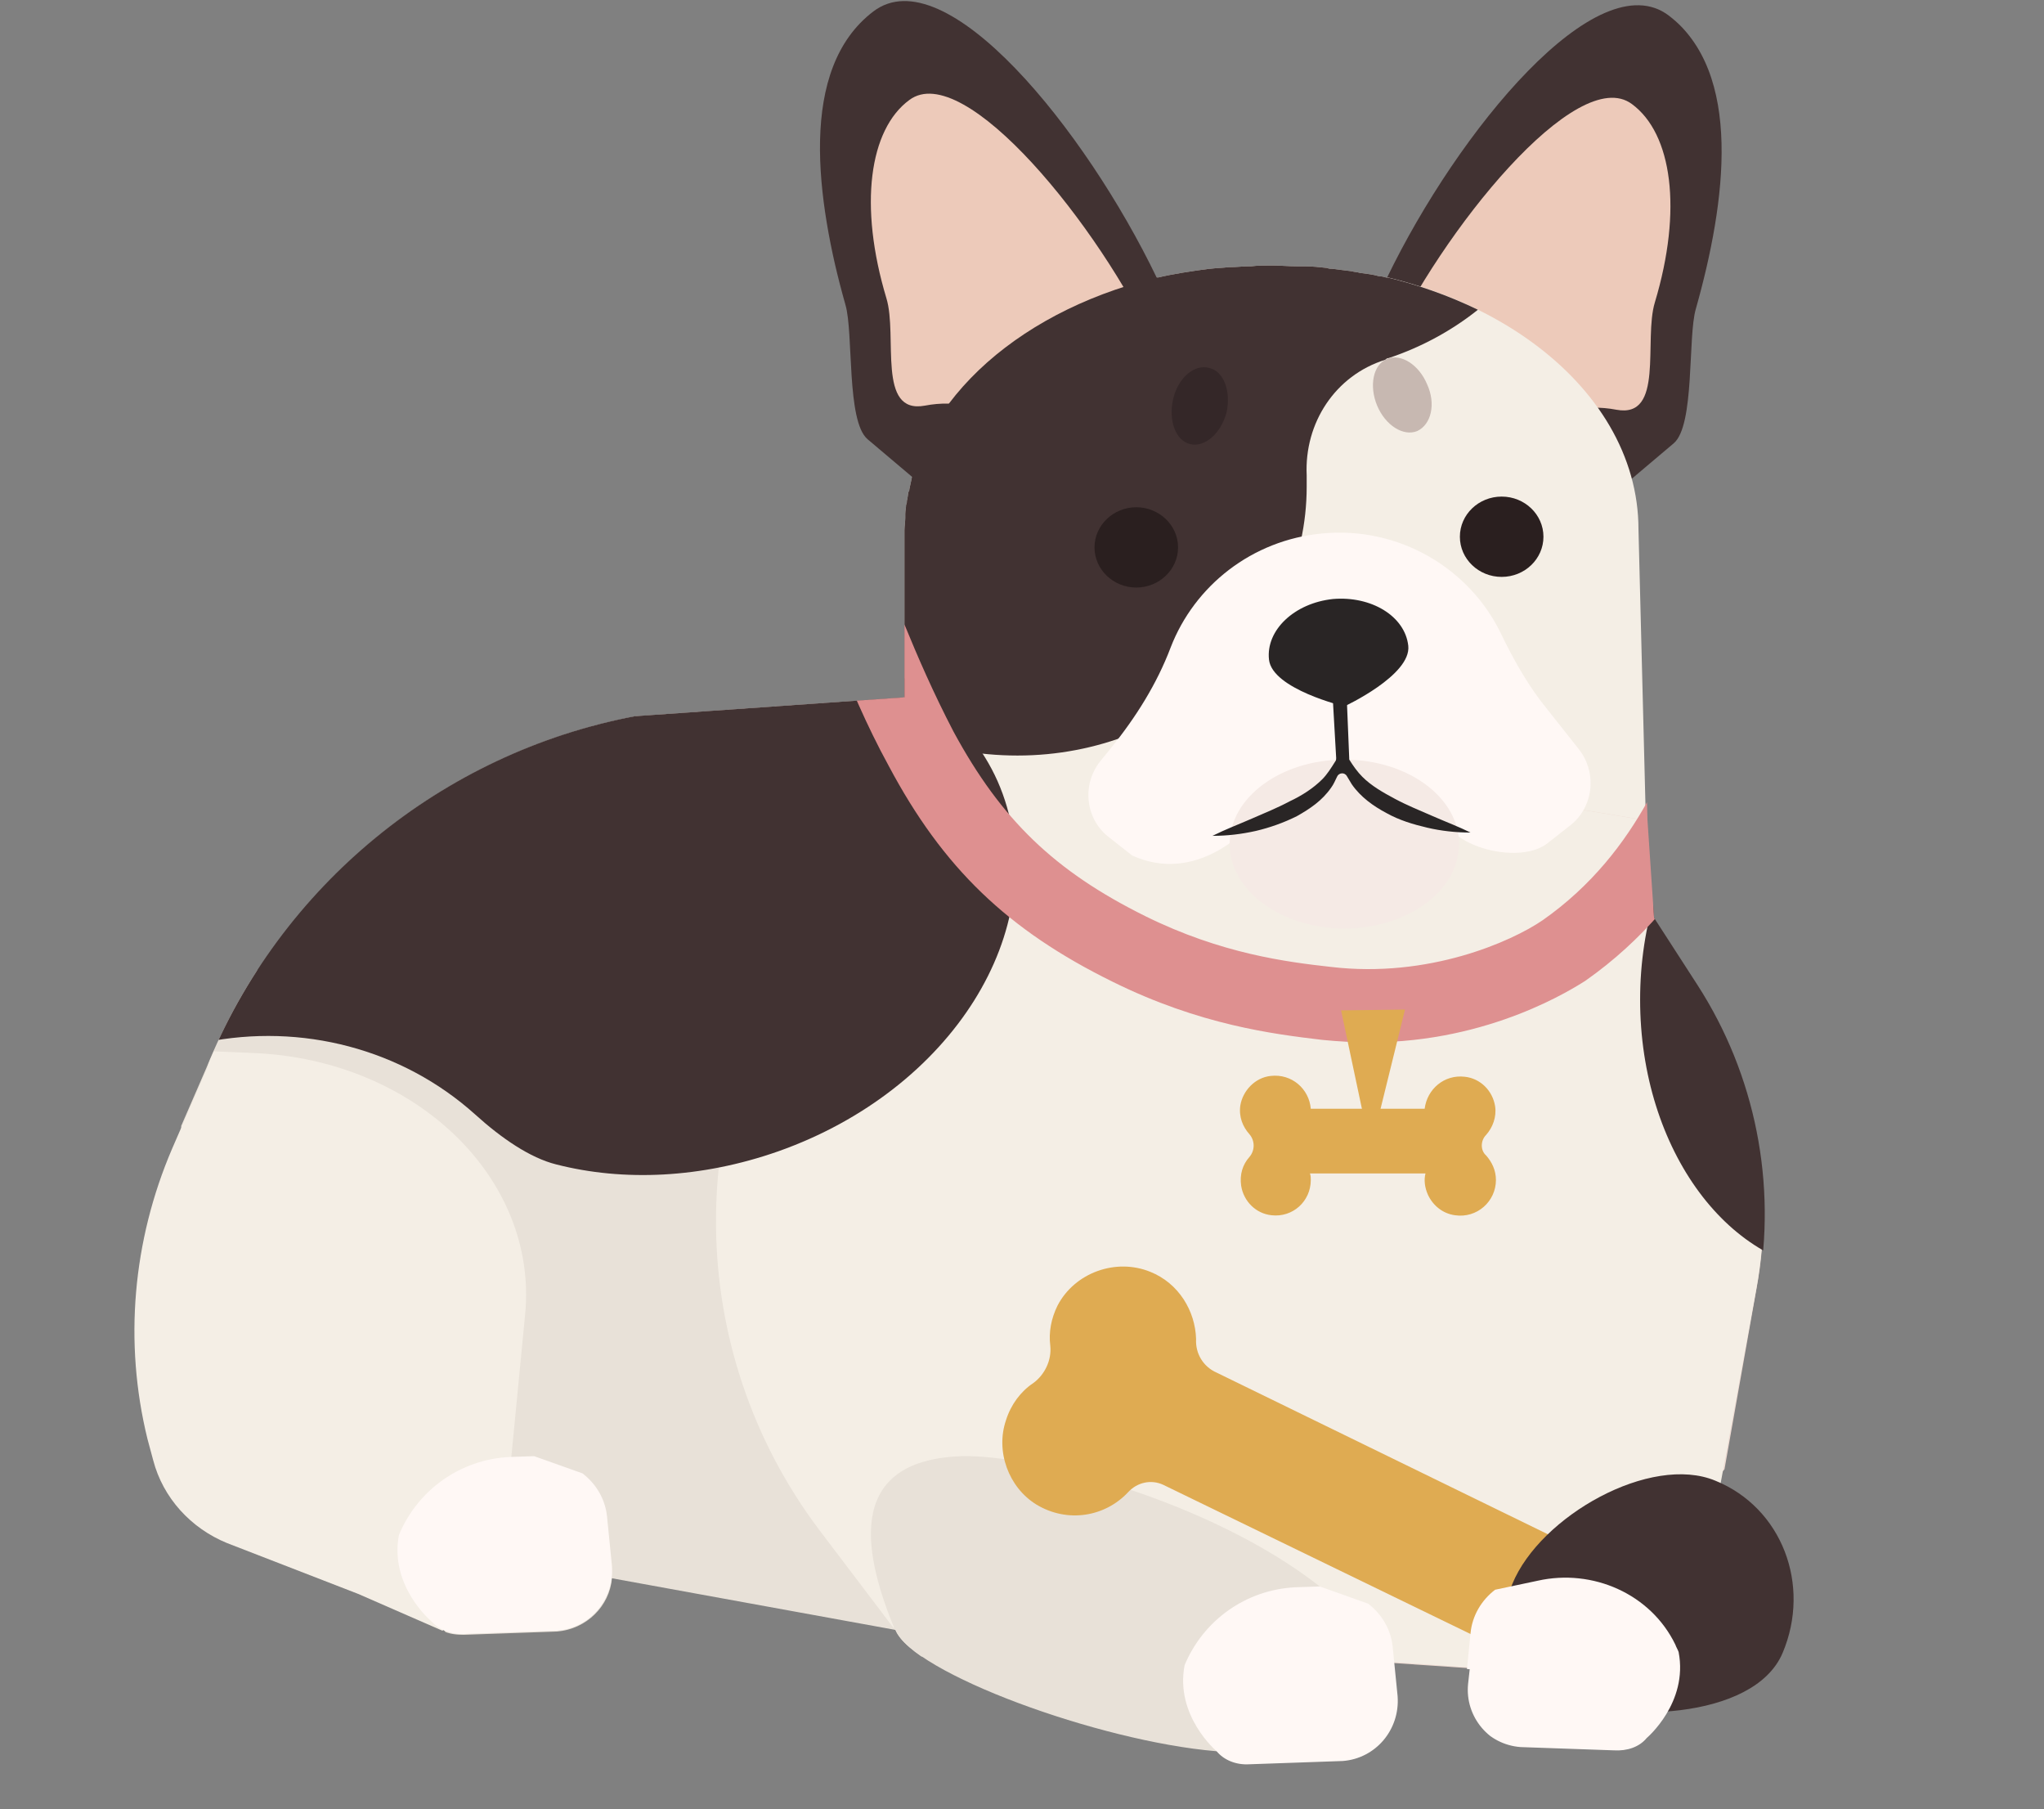 <?xml version="1.0" encoding="UTF-8"?> <!-- Generator: Adobe Illustrator 25.3.1, SVG Export Plug-In . SVG Version: 6.00 Build 0) --> <svg xmlns="http://www.w3.org/2000/svg" xmlns:xlink="http://www.w3.org/1999/xlink" version="1.1" id="Layer_1" x="0px" y="0px" viewBox="0 0 249.5 220.8" style="enable-background:new 0 0 249.5 220.8;" xml:space="preserve"><rect x="0" y="0" width="249.5" height="220.8" fill="#808080" stroke="none"/> <style type="text/css"> .st0{clip-path:url(#SVGID_2_);fill:#413232;} .st1{clip-path:url(#SVGID_2_);fill:#EDCABA;} .st2{clip-path:url(#SVGID_2_);fill:#F4EEE5;} .st3{clip-path:url(#SVGID_2_);fill:#EDDBD3;} .st4{clip-path:url(#SVGID_2_);fill:#E8E1D8;} .st5{clip-path:url(#SVGID_2_);fill:#FFF8F5;} .st6{clip-path:url(#SVGID_2_);fill:#292525;} .st7{clip-path:url(#SVGID_2_);fill:#F5EAE5;} .st8{clip-path:url(#SVGID_2_);fill:#DE9090;} .st9{clip-path:url(#SVGID_2_);fill:#DFAB52;} .st10{clip-path:url(#SVGID_2_);fill:#342728;} .st11{clip-path:url(#SVGID_2_);fill:#C7B8B1;} .st12{clip-path:url(#SVGID_2_);fill:#2A1F1F;} </style> <g> <defs> <path id="SVGID_1_" d="M210.2,180.9l0.3-1.5l0.1-0.1l4-22c2.3-12.8-0.3-26.1-7.4-37.1l-5.3-8.2l-0.8-11.9l-1-35.5 c0-2.1-0.3-4.2-0.8-6.1c1.6-1.3,3.3-2.8,5.1-4.3c2.6-2.2,1.7-13,2.7-16.4c3.7-13.1,5.8-28.9-3.4-35.9c-8.7-6.6-25.7,14-34.4,32 c-0.3-0.1-0.7-0.2-1-0.2c-0.7-0.2-1.5-0.3-2.3-0.4c-0.3-0.1-0.7-0.1-1-0.2c-0.8-0.1-1.6-0.2-2.4-0.3c-0.2,0-0.4,0-0.6-0.1 c-0.9-0.1-1.8-0.2-2.8-0.2c-0.3,0-0.6,0-0.9,0c-1,0-2-0.1-3-0.1c0,0,0,0-0.1,0c-0.9,0-1.7,0-2.5,0.1c-0.1,0-0.2,0-0.3,0 c-0.7,0-1.5,0.1-2.2,0.1c-0.1,0-0.1,0-0.2,0c-0.8,0.1-1.5,0.1-2.3,0.2c0,0,0,0-0.1,0c-2.2,0.3-4.3,0.6-6.4,1.1 c-8.7-18.1-25.8-39.2-34.6-32.5c-9.2,7-7,22.9-3.4,35.9c1,3.4,0,14.2,2.7,16.4c1.9,1.6,3.7,3.2,5.4,4.6c-0.1,0.5-0.2,0.9-0.3,1.4 c0,0.1,0,0.2-0.1,0.3c-0.1,0.4-0.1,0.8-0.2,1.1c0,0.2,0,0.3-0.1,0.5c0,0.4-0.1,0.7-0.1,1.1c0,0.2,0,0.3,0,0.5c0,0.5-0.1,1-0.1,1.5 v20.4l-0.1,0c0,0-32.8,2.3-32.8,2.3c-23.6,4.5-43.3,20.7-52.3,42.9l-4.3,9.9c-1.8,4.2-3.1,8.6-3.8,13c-0.7,4.4-0.9,9-0.6,13.5 c0.2,3,0.7,6,1.4,9l0.4,1.5l0.3,1.1c0.2,0.9,0.6,1.7,1,2.5c1.6,3.4,4.5,6.1,8.1,7.5l16,6.2l10.3,4.5c0.8,0.4,1.7,0.5,2.6,0.5 l11.4-0.4c3.6-0.3,6.4-3.1,6.7-6.5l34.6,6.3c2.2,5.4,25,13.7,39.2,14.9c1.1,1.1,2.6,1.7,4.1,1.6l11.4-0.4c4-0.3,7-3.8,6.7-7.9 l-0.4-4l9.1,0.6l-0.2,1.8c-0.4,4,2.6,7.6,6.7,7.9l11.4,0.4c1.5,0.1,3-0.5,4.1-1.6c0,0,1.4-1.2,2.5-3.2c6.2-0.5,12.1-2.6,14-7.2 C221.1,193.6,217.7,184.4,210.2,180.9z"></path> </defs> <clipPath id="SVGID_2_"> <use xlink:href="#SVGID_1_" style="overflow:visible;"></use> </clipPath> <path class="st0" d="M168.2,35.8c-8.4,18.4-4.7,28.3,4.9,32.7c9.6,4.4,15.7-1.3,31.2-14.4c2.6-2.2,1.7-13,2.7-16.4 c3.7-13.1,5.8-28.9-3.4-35.9C194.5-5.1,176.6,17.3,168.2,35.8z"></path> <path class="st1" d="M169.2,42.8c-6.7,14.6-3.8,22.4,3.9,25.9c7.6,3.5,8.4-21.7,24.2-18.7c5.9,1.1,3.3-8.5,4.7-13.1 c3.4-11.3,2.1-20.6-2.8-24.2C192.5,7.7,175.9,28.2,169.2,42.8z"></path> <path class="st2" d="M200,64.6c0-17.9-20-32.4-44.8-32.4s-44.8,14.5-44.8,32.4V97l90.5,3.1L200,64.6z"></path> <path class="st0" d="M142,35.3c8.4,18.4,4.7,28.3-4.9,32.7c-9.6,4.4-15.7-1.3-31.2-14.4c-2.6-2.2-1.7-13-2.7-16.4 c-3.7-13.1-5.8-28.9,3.4-35.9C115.7-5.6,133.6,16.8,142,35.3z"></path> <path class="st1" d="M141,42.3c6.7,14.6,3.8,22.4-3.9,25.9c-7.6,3.5-8.4-21.7-24.2-18.7c-5.9,1.1-3.3-8.5-4.7-13.1 c-3.4-11.3-2.1-20.6,2.8-24.2C117.7,7.2,134.3,27.7,141,42.3z"></path> <path class="st3" d="M210.5,179.3l-22,24.9l-79.2-5.4l-45-8.2l-11.7,7.3l-24.7-9.6c-4.4-1.7-7.8-5.5-9-10.1l-0.7-2.6 c-2.9-11.8-1.9-24.3,3-35.4l4.3-9.9C34.3,108,54,91.9,77.6,87.4l32.8-2.3l90.5,15l0.8,11.9l5.3,8.2c7.1,10.9,9.8,24.2,7.4,37.1 L210.5,179.3z"></path> <path class="st4" d="M121,168.7c0,28.7-16.2,52.1-36.2,52.1S22,163.5,22,134.8s42.7-18.1,62.8-18.1S121,140,121,168.7z"></path> <path class="st2" d="M201.6,112l-0.8-11.9l-90.5-15l-0.2,4.5l-0.2,7.9l-10.8,15.1c-15.9,22.2-15.6,52.2,0.9,74.1l9.1,12l0.9-1.6 v1.6l78.4,5.4l21.3-21.3l4.7-25.6c2.3-12.8-0.3-26.1-7.4-37.1L201.6,112z"></path> <path class="st2" d="M64.1,160.4c1.6-16.6-13.4-31.1-33.2-31.9l-4.8-0.2c-0.3,0.7-0.6,1.3-0.8,2l-4.3,9.9 c-4.8,11.2-5.9,23.6-3,35.4l0.7,2.6c1.2,4.6,4.6,8.3,9,10.1l16,6.2l10.3,4.5l6.8-4.5L64.1,160.4z"></path> <path class="st0" d="M169.5,43.7c4.2-1.4,7.9-3.5,10.9-5.9c-7.2-3.5-15.8-5.6-25.1-5.6c-3.4,0-6.7,0.3-9.9,0.8 c-0.9,0.1-1.8,0.3-2.7,0.5c-0.2,0-0.3,0.1-0.5,0.1c-0.9,0.2-1.9,0.4-2.8,0.7c-0.1,0-0.1,0-0.2,0.1c-16.8,4.7-28.8,16.5-28.8,30.3 v24.9c4.2,1.7,8.9,2.6,13.8,2.6c19.5,0,35.3-14.7,35.3-32.8c0-0.5,0-0.9,0-1.4c-0.3-6.4,3.5-12.2,9.6-14.1 C169.3,43.7,169.4,43.7,169.5,43.7z"></path> <path class="st5" d="M192.7,91.4c0,0-1.9-2.4-3.8-4.8c-2.3-2.8-4.1-6-5.7-9.3c-3.8-7.9-12.4-13.1-21.8-12.2 c-8.6,0.8-15.6,6.4-18.5,13.9c-1.7,4.5-4.3,8.6-7.3,12.3c-0.8,1-1.3,1.6-1.3,1.6c-2.3,2.9-1.8,7.1,1.1,9.3l2.8,2.2 c7.9,3.6,14.1-3.4,14.1-3.4c4.4,4.2,6.5,8,13.1,7.3c5.6-0.5,11.5-7.3,11.5-7.3c2.3,2.9,9.1,4.2,12,1.9l2.8-2.2 C194.5,98.5,195,94.3,192.7,91.4z"></path> <path class="st0" d="M122.4,96.9c-3.1-8.6-10.5-13.3-13.4-15c-14.7-8.8-31-3-35.3-1.5c-8,2.8-13.6,7.2-16.9,10.2 c-6.9-4.4-19.2-4.8-31.8-0.3c-16.9,6-27.8,18.6-24.5,28c2.4,6.6,11.1,10,21.8,9.3c0.7,0,1.6-0.2,2.7-0.4c11.8-2.4,24.1,0.8,33,8.8 c3.2,2.9,6.7,5.3,9.9,6.1c8.2,2.1,17.7,1.7,27.1-1.6C116.2,133,128.4,113.5,122.4,96.9z"></path> <path class="st6" d="M171.9,78.8c0.4,3.6-7.8,7.4-7.8,7.4s-8.8-2.1-9.2-5.7c-0.4-3.6,3.1-6.9,7.8-7.4 C167.4,72.7,171.5,75.2,171.9,78.8z"></path> <path class="st4" d="M109.2,198.8c2.2,5.4,25,13.7,39.2,14.9c7.8,0.7,9.1-3.9,11.9-5c7.9-3.3,7.9-9.5,0.8-15.1 c-13.4-10.5-35-16.1-43.7-15.9C102.5,178.2,105.8,190.5,109.2,198.8z"></path> <ellipse class="st7" cx="164.1" cy="103" rx="14" ry="10.3"></ellipse> <ellipse class="st0" cx="224.8" cy="122" rx="24.6" ry="33.2"></ellipse> <path class="st6" d="M174.9,99.6c-1.6-0.7-3.1-1.3-4.6-2.1c-1.5-0.8-2.9-1.6-4-2.7c-0.6-0.6-1.1-1.3-1.6-2.1l-0.3-7.3 c0-0.4-0.3-0.7-0.7-0.6l-0.4,0c-0.4,0-0.7,0.3-0.6,0.7l0.4,7c0,0.1,0,0.3-0.1,0.4c-0.5,0.8-1,1.6-1.6,2.2c-1.1,1.1-2.5,2-4,2.7 c-1.5,0.8-3,1.4-4.6,2.1c-1.6,0.7-3.2,1.3-4.8,2.1c1.8,0,3.5-0.2,5.3-0.6c1.7-0.4,3.4-1,5-1.8c1.6-0.9,3.1-1.9,4.2-3.5 c0.3-0.4,0.5-0.9,0.7-1.3c0.2-0.5,0.9-0.6,1.2-0.1c0.2,0.3,0.4,0.7,0.6,1c1.1,1.6,2.7,2.7,4.2,3.5c1.6,0.9,3.3,1.4,5,1.8 c1.7,0.4,3.5,0.6,5.3,0.6C178.1,100.9,176.5,100.3,174.9,99.6z"></path> <path class="st8" d="M167.2,127.2c-1.9,0-3.8-0.1-5.8-0.3c-5.9-0.7-14.9-1.8-25.6-7.1c-12.8-6.3-20.7-13.9-27.3-26.3 c-2.8-5.1-4.8-10-6.4-13.9c-0.8-2-1.5-3.7-2.2-5.1l8.1-3.8c0.8,1.6,1.5,3.4,2.4,5.5c1.6,3.9,3.5,8.3,6,13.1 c5.8,10.7,12.3,17,23.4,22.5c9.3,4.6,17.3,5.6,22.7,6.2c11.9,1.4,22-3.1,25.8-5.7c12-8.4,16.1-21.1,18.3-27.9 c0.5-1.6,0.9-2.9,1.4-3.9l8.3,3.5c-0.3,0.7-0.7,1.8-1.1,3.2c-2.5,7.8-7.3,22.4-21.7,32.5C192.2,120.5,182,127.2,167.2,127.2z"></path> <path class="st9" d="M181.4,138.5c0.8-0.9,1.3-2.2,1.1-3.5c-0.3-1.9-1.8-3.4-3.7-3.6c-2.5-0.3-4.6,1.5-4.9,3.9H160 c-0.2-2.4-2.3-4.3-4.9-4c-1.9,0.2-3.4,1.8-3.7,3.6c-0.2,1.4,0.3,2.6,1.1,3.5c0.7,0.8,0.7,2,0,2.8c-0.8,0.9-1.2,2.1-1,3.5 c0.3,1.9,1.8,3.4,3.7,3.6c2.6,0.3,4.8-1.7,4.8-4.3c0-0.3,0-0.5-0.1-0.8h14.1c-0.2,0.8-0.1,1.7,0.3,2.6c0.6,1.3,1.8,2.3,3.3,2.5 c2.7,0.4,5-1.7,5-4.3c0-1.2-0.5-2.2-1.2-3C180.7,140.4,180.7,139.2,181.4,138.5z"></path> <polygon class="st9" points="168.1,137 166.6,137 163.7,123.3 171.5,123.2 "></polygon> <path class="st5" d="M152.5,215.3l11.4-0.4c4-0.3,7-3.8,6.7-7.9l-0.6-6c-0.2-2.1-1.3-4-3-5.3l-5.9-2.1l-3,0.1 c-6,0.3-11.2,4-13.5,9.5c-1.2,6.2,3.9,10.5,3.9,10.5C149.4,214.8,150.9,215.4,152.5,215.3z"></path> <path class="st9" d="M140.4,155.2c-4.2-1.7-9.2,0.1-11.3,4.1c-0.8,1.6-1.1,3.3-0.9,4.9c0.2,1.8-0.7,3.6-2.1,4.6 c-1.5,1-2.7,2.6-3.3,4.5c-1.3,3.8,0.3,8.2,3.7,10.3c3.8,2.3,8.4,1.5,11.2-1.5c1.1-1.2,2.8-1.6,4.3-0.9l41.2,20l6.5-13.6l-41.2-20.1 c-1.6-0.7-2.6-2.3-2.5-4.1C145.9,160,143.9,156.6,140.4,155.2z"></path> <path class="st0" d="M217.6,201.7c-3.5,8.3-20.4,8.6-28.4,5.3c-7.9-3.3-8-5.4-4.6-13.7s16.9-15.9,24.8-12.6 C217.5,184,221.1,193.4,217.6,201.7z"></path> <path class="st5" d="M197,213.6l-11.4-0.4c-4-0.3-7-3.8-6.7-7.9l0.6-6c0.2-2.1,1.3-4,3-5.3l5.2-1.1c6.7-1.5,13.8,1.6,16.8,7.8 c0.1,0.3,0.3,0.6,0.4,0.9c1.2,6.2-3.9,10.5-3.9,10.5C200.1,213.2,198.6,213.7,197,213.6z"></path> <path class="st5" d="M56.6,199.4L68,199c4-0.3,7-3.8,6.7-7.9l-0.6-6c-0.2-2.1-1.3-4-3-5.3l-5.9-2.1l-3,0.1c-6,0.3-11.2,4-13.5,9.5 c-1.2,6.2,3.9,10.5,3.9,10.5C53.6,198.9,55.1,199.5,56.6,199.4z"></path> <path class="st10" d="M145.3,54.2c-1.8-0.4-2.7-2.9-2.1-5.5c0.6-2.6,2.6-4.3,4.4-3.8c1.8,0.4,2.7,2.9,2.1,5.5 C149,52.9,147.1,54.6,145.3,54.2z"></path> <path class="st11" d="M173,52.6c-1.7,0.7-3.9-0.7-4.9-3.1c-1-2.4-0.5-5,1.2-5.7s3.9,0.7,4.9,3.1C175.3,49.3,174.7,51.8,173,52.6z"></path> <path class="st12" d="M143.8,66.8c0,2.7-2.3,4.9-5.1,4.9c-2.8,0-5.1-2.2-5.1-4.9c0-2.7,2.3-4.9,5.1-4.9 C141.5,61.9,143.8,64.1,143.8,66.8z"></path> <ellipse class="st12" cx="183.3" cy="65.5" rx="5.1" ry="4.9"></ellipse> </g> </svg> 